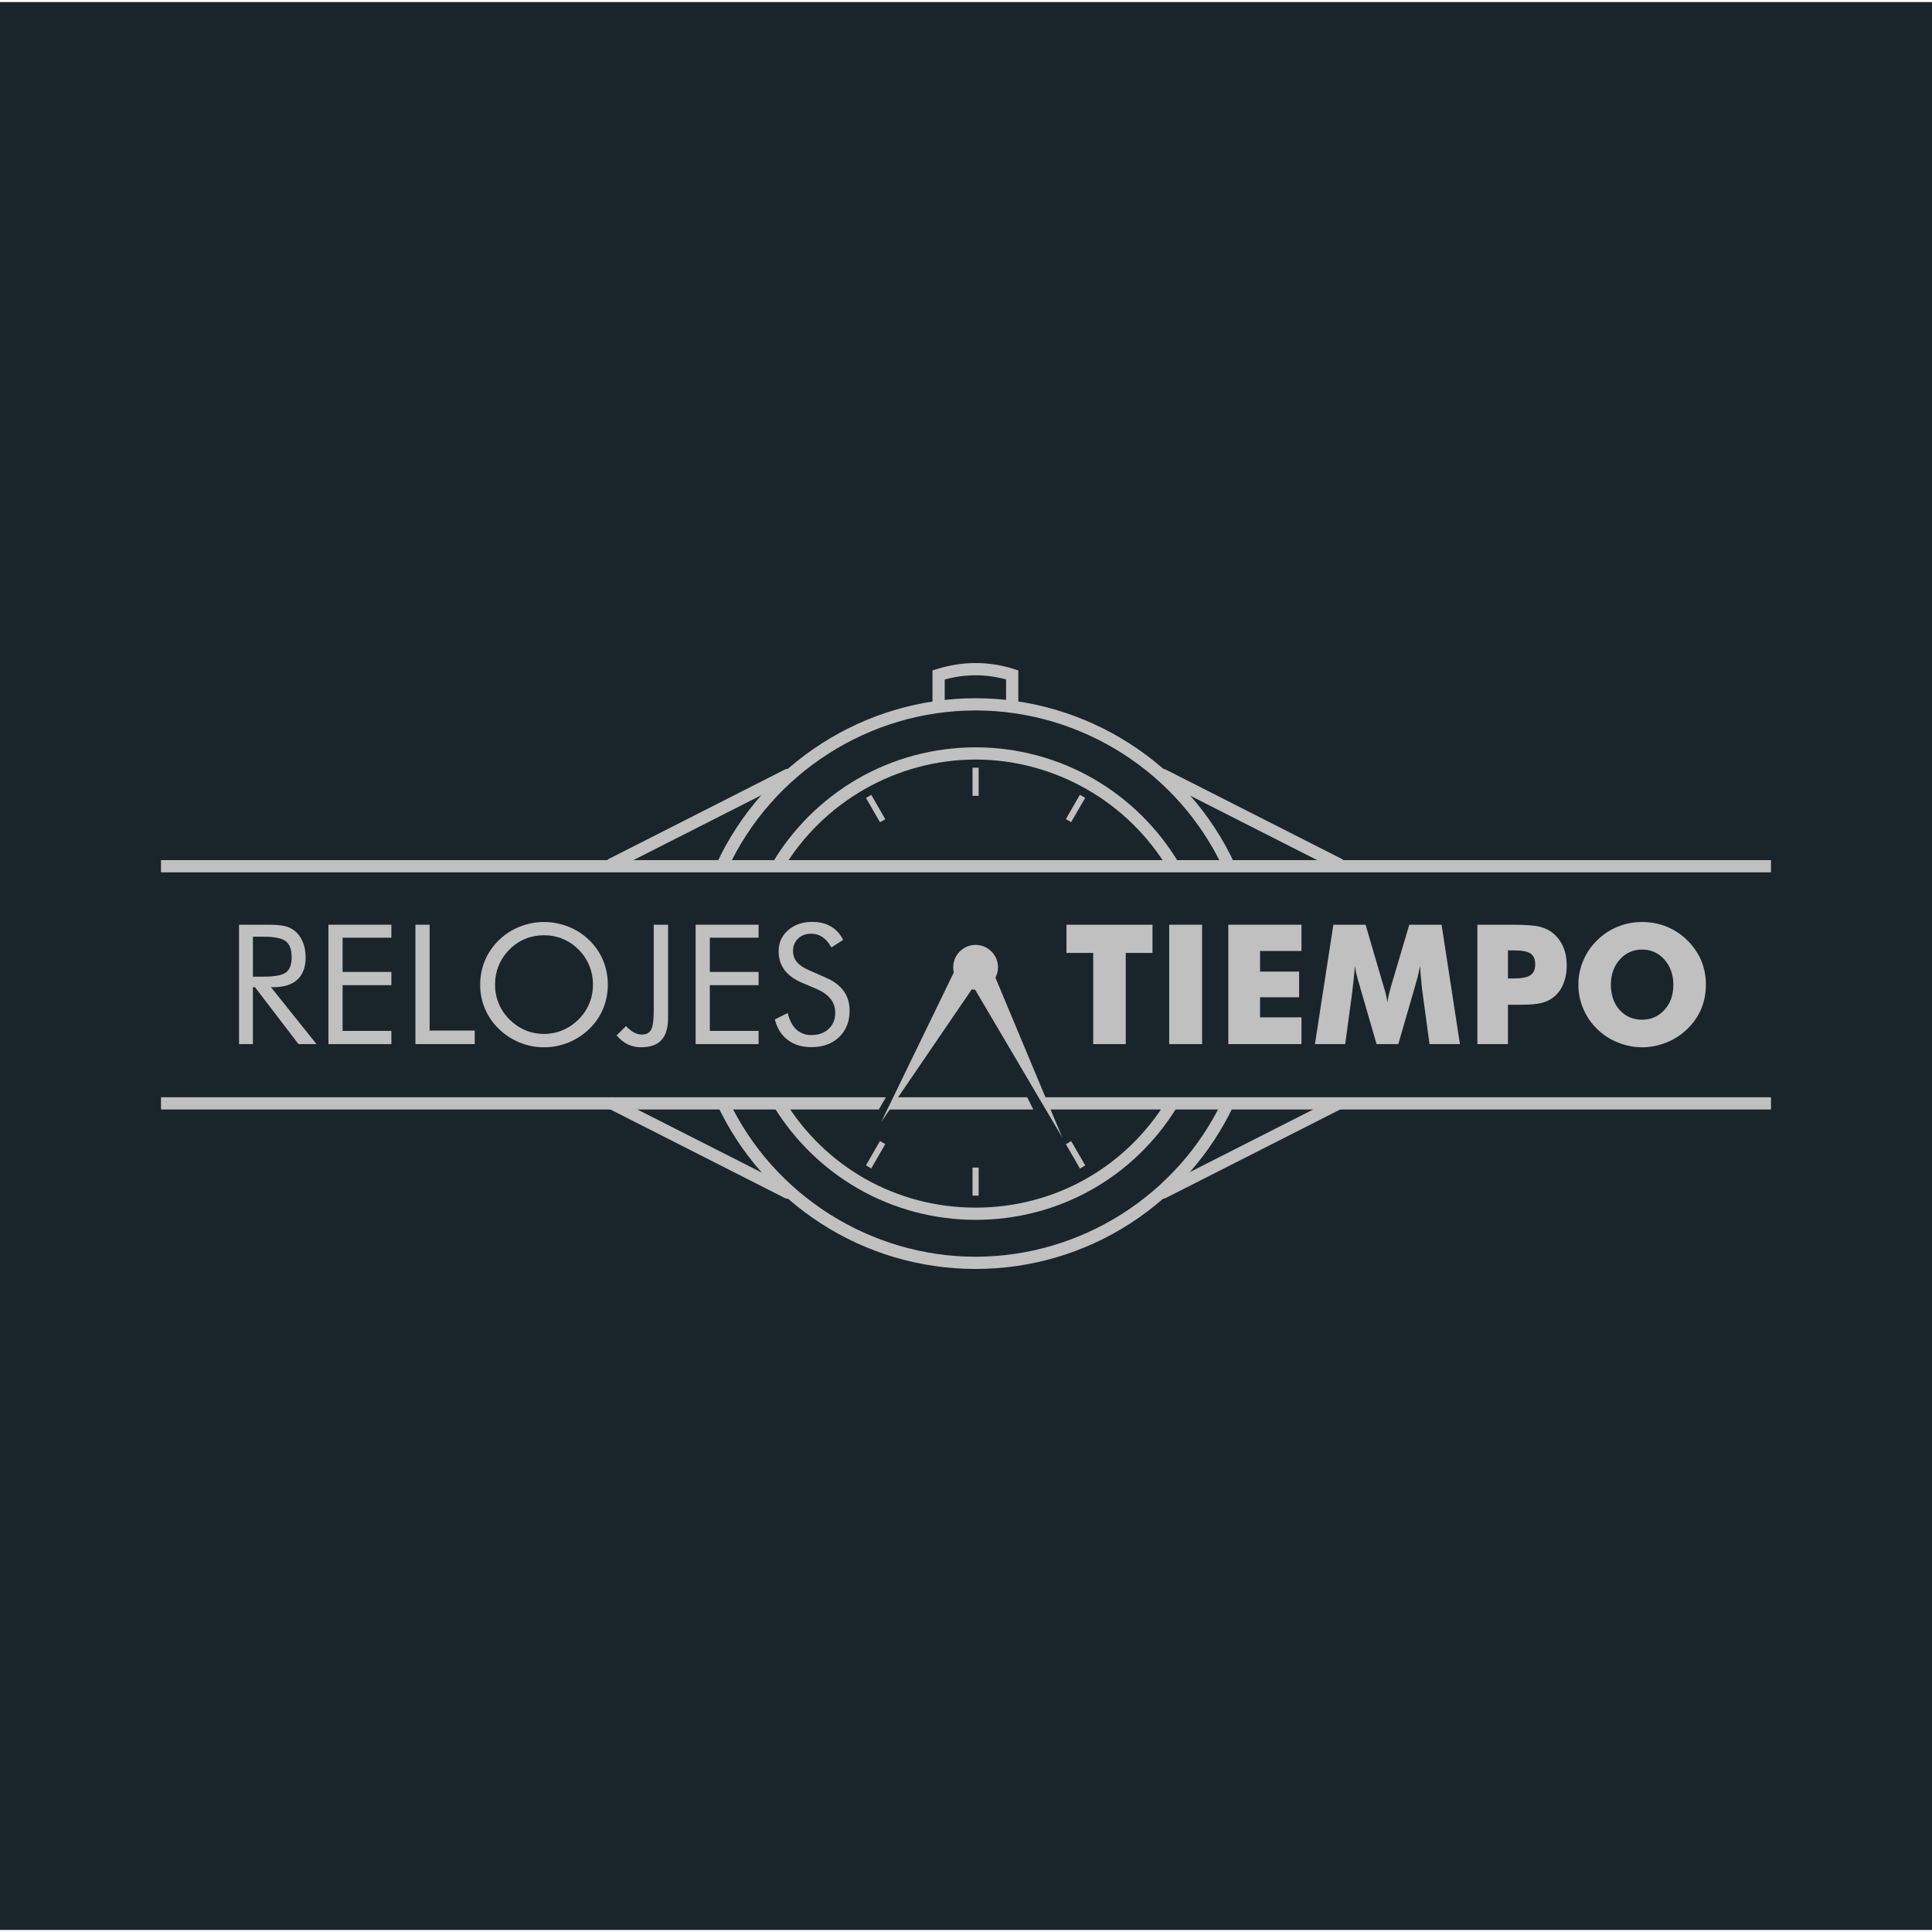 <?xml version="1.0" encoding="UTF-8"?>
<svg id="Capa_1" xmlns="http://www.w3.org/2000/svg" viewBox="0 0 1080 1080">
  <defs>
    <style>
      .cls-1 {
        fill: #1a252b;
      }

      .cls-2 {
        fill: silver;
      }
    </style>
  </defs>
  <rect class="cls-1" x="-.47" y="1.15" width="1080.94" height="1077.7"/>
  <g>
    <g>
      <path class="cls-2" d="M133.63,583.66v-66.74h15.68c4.47,0,7.74.25,9.82.75,2.08.5,3.91,1.36,5.49,2.58,1.97,1.55,3.51,3.62,4.6,6.22,1.09,2.6,1.64,5.48,1.64,8.64,0,5.47-1.53,9.63-4.58,12.47-3.05,2.84-7.53,4.26-13.42,4.26h-1.41l25.48,31.82h-10.07l-24.34-31.82h-1.14v31.82h-7.75ZM141.38,523.62v22.34h6.06c6.2,0,10.35-.8,12.45-2.39,2.1-1.6,3.15-4.38,3.15-8.37,0-4.29-1.08-7.29-3.24-9-2.16-1.72-6.28-2.58-12.35-2.58h-6.06Z"/>
      <path class="cls-2" d="M183.59,583.66v-66.74h35.19v7.25h-27.26v19.15h27.26v7.39h-27.26v25.57h27.26v7.39h-35.19Z"/>
      <path class="cls-2" d="M232.23,583.66v-66.74h7.93v59.17h25.21v7.57h-33.14Z"/>
      <path class="cls-2" d="M339.77,550.43c0,4.77-.88,9.27-2.65,13.49-1.76,4.22-4.33,7.98-7.71,11.26-3.38,3.28-7.26,5.81-11.65,7.59-4.4,1.78-8.95,2.67-13.66,2.67s-9.25-.89-13.62-2.67c-4.36-1.78-8.23-4.31-11.61-7.59-3.41-3.31-6-7.08-7.78-11.31-1.78-4.22-2.67-8.71-2.67-13.45s.89-9.28,2.67-13.52c1.78-4.24,4.37-8.02,7.78-11.33,3.34-3.25,7.21-5.76,11.59-7.52,4.38-1.76,8.93-2.64,13.64-2.64s9.31.88,13.71,2.64c4.39,1.76,8.26,4.27,11.61,7.52,3.38,3.28,5.95,7.04,7.71,11.28,1.76,4.24,2.65,8.76,2.65,13.56ZM304.1,577.96c3.65,0,7.12-.69,10.42-2.07,3.3-1.38,6.27-3.4,8.92-6.04,2.62-2.61,4.61-5.58,5.98-8.89,1.37-3.31,2.05-6.82,2.05-10.53s-.69-7.29-2.08-10.67c-1.38-3.37-3.37-6.35-5.95-8.94-2.62-2.61-5.57-4.6-8.87-5.97-3.3-1.37-6.79-2.05-10.47-2.05s-7.22.68-10.54,2.05c-3.31,1.37-6.25,3.36-8.8,5.97-2.62,2.64-4.61,5.64-5.98,8.98-1.37,3.34-2.05,6.88-2.05,10.62s.68,7.2,2.03,10.49c1.35,3.28,3.35,6.26,6,8.94,2.68,2.67,5.65,4.7,8.92,6.06,3.27,1.37,6.74,2.05,10.43,2.05Z"/>
      <path class="cls-2" d="M365.44,516.92h8.02v52.06c0,5.59-1.24,9.73-3.71,12.42-2.48,2.69-6.28,4.03-11.42,4.03-2.74,0-5.2-.54-7.41-1.62-2.2-1.08-4.28-2.74-6.22-4.99l5.24-5.24c1.64,1.7,3.16,2.92,4.56,3.65,1.4.73,2.86,1.09,4.38,1.09,2.4,0,4.1-.9,5.08-2.69.99-1.79,1.48-5.32,1.48-10.58v-48.14Z"/>
      <path class="cls-2" d="M388.87,583.66v-66.74h35.19v7.25h-27.26v19.15h27.26v7.39h-27.26v25.57h27.26v7.39h-35.19Z"/>
      <path class="cls-2" d="M461.81,546.6c4.35,1.85,7.62,4.32,9.82,7.39,2.2,3.07,3.31,6.7,3.31,10.9,0,6.14-1.95,11.09-5.86,14.84-3.9,3.75-9.08,5.63-15.52,5.63-5.26,0-9.66-1.34-13.22-4.03-3.56-2.69-5.96-6.51-7.2-11.47l7.2-3.56c.97,4.04,2.58,7.1,4.81,9.19,2.23,2.08,5.04,3.12,8.41,3.12,3.98,0,7.2-1.15,9.66-3.44,2.46-2.29,3.69-5.28,3.69-8.96,0-2.98-.86-5.57-2.58-7.77-1.72-2.2-4.31-4.06-7.77-5.58l-8.11-3.46c-4.44-1.85-7.74-4.24-9.92-7.16-2.17-2.92-3.26-6.41-3.26-10.49,0-4.74,1.76-8.66,5.29-11.76,3.52-3.1,8.02-4.65,13.49-4.65,4.01,0,7.48.85,10.42,2.55,2.93,1.7,5.22,4.21,6.86,7.52l-6.56,4.19c-1.49-2.58-3.16-4.51-5.01-5.77-1.85-1.26-3.95-1.89-6.29-1.89-2.98,0-5.42.91-7.32,2.74-1.9,1.82-2.85,4.15-2.85,6.97,0,2.37.73,4.42,2.19,6.15,1.46,1.73,3.72,3.27,6.79,4.6l9.53,4.19Z"/>
      <path class="cls-2" d="M611.11,583.66v-50.97h-14.95v-15.77h48.09v15.77h-14.95v50.97h-18.19Z"/>
      <path class="cls-2" d="M653.59,583.66v-66.74h18.37v66.74h-18.37Z"/>
      <path class="cls-2" d="M686.64,583.66v-66.74h40.89v14.68h-23.16v11.53h21.84v14.36h-21.84v11.21h23.16v14.95h-40.89Z"/>
      <path class="cls-2" d="M816.11,583.66h-17l-3.92-28.86c-.33-2.58-.58-4.85-.73-6.79-.21-1.91-.43-4.63-.64-8.16-.55,3.16-1.4,6.69-2.55,10.58-.24.76-.43,1.41-.55,1.96l-9.07,31.27h-12.13l-9.07-31.27c-.09-.52-.27-1.17-.55-1.96-1.28-4.1-2.11-7.63-2.51-10.58-.24,3.34-.47,5.84-.68,7.48-.09.85-.23,2.1-.41,3.74-.18,1.64-.32,2.89-.41,3.74l-3.92,28.86h-16.91l10.3-66.74h18.01l10.07,34.42c.18.64.3,1.05.36,1.23.88,2.86,1.47,5.47,1.78,7.84.06-.82.29-2.16.68-4.01.12-.46.58-2.17,1.37-5.15l10.17-34.33h18.05l10.26,66.74Z"/>
      <path class="cls-2" d="M842.96,583.66h-17.1v-66.74h19.03c7.4,0,12.64.36,15.75,1.09,3.04.79,5.58,2.04,7.61,3.74,2.43,2.04,4.3,4.56,5.61,7.57,1.31,3.07,1.96,6.49,1.96,10.26,0,4.01-.65,7.51-1.96,10.49-1.16,3.01-3.02,5.5-5.61,7.48-1.85,1.46-4.09,2.51-6.7,3.15-2.34.64-6.41.96-12.22.96h-6.38v22.02ZM842.96,546.96h3.46c4.32,0,7.37-.62,9.16-1.87,1.73-1.15,2.6-3.18,2.6-6.06s-.84-4.75-2.53-5.95c-1.69-1.2-4.7-1.8-9.05-1.8h-3.65v15.68Z"/>
      <path class="cls-2" d="M953.6,550.43c0,4.83-.87,9.35-2.6,13.54-1.73,4.1-4.31,7.84-7.74,11.21-3.4,3.28-7.29,5.81-11.66,7.57-4.59,1.79-9.13,2.69-13.62,2.69s-9.1-.9-13.62-2.69c-4.46-1.79-8.32-4.32-11.57-7.57-3.28-3.13-5.86-6.9-7.74-11.31-1.82-4.32-2.73-8.8-2.73-13.45s.91-9.13,2.73-13.45c1.88-4.41,4.46-8.18,7.74-11.31,3.34-3.34,7.2-5.9,11.57-7.66,4.25-1.73,8.79-2.6,13.62-2.6s9.4.87,13.71,2.62c4.31,1.75,8.16,4.29,11.55,7.64,3.39,3.34,5.98,7.11,7.77,11.31,1.73,4.19,2.6,8.68,2.6,13.45ZM917.95,570.03c5.01,0,9.21-1.87,12.58-5.61,1.67-1.85,2.9-3.94,3.69-6.25.79-2.31,1.19-4.89,1.19-7.75,0-5.56-1.66-10.23-4.97-14-3.37-3.74-7.54-5.61-12.49-5.61s-9.25,1.87-12.54,5.61c-3.28,3.74-4.92,8.4-4.92,14s1.61,10.5,4.83,14.09c3.31,3.68,7.52,5.52,12.63,5.52Z"/>
    </g>
    <g>
      <g>
        <path class="cls-2" d="M551.98,535.83l41.85,100.07-55.08-93.44c-4.89-9.29,8.71-16.12,13.23-6.63h0Z"/>
        <path class="cls-2" d="M549.34,544.09l-56.72,83.1,43.92-90.52c5.07-9.25,18.32-1.6,12.81,7.42h0Z"/>
      </g>
      <g>
        <circle class="cls-2" cx="545.36" cy="540.72" r="9.11"/>
        <path class="cls-2" d="M545.36,553.24c-6.91,0-12.52-5.62-12.52-12.52s5.62-12.52,12.52-12.52,12.52,5.62,12.52,12.52-5.62,12.52-12.52,12.52ZM545.36,535.03c-3.14,0-5.69,2.55-5.69,5.69s2.55,5.69,5.69,5.69,5.69-2.55,5.69-5.69-2.55-5.69-5.69-5.69Z"/>
      </g>
    </g>
    <polygon class="cls-2" points="495.22 613.38 491.28 620.21 90 620.21 90 613.38 495.22 613.38"/>
    <polygon class="cls-2" points="577.6 620.21 496.25 620.21 499.96 613.38 574.2 613.38 577.6 620.21"/>
    <polygon class="cls-2" points="990 620.2 586.53 620.2 583.11 613.37 990 613.37 990 620.2"/>
    <rect class="cls-2" x="90" y="480.81" width="900" height="6.83"/>
    <path class="cls-2" d="M545.36,709.35c-30.79,0-60.68-8.79-86.44-25.43-25.08-16.2-45.07-38.99-57.82-65.92l6.18-2.92c25.15,53.12,79.35,87.44,138.08,87.44s112.94-34.32,138.08-87.44l6.18,2.92c-12.75,26.92-32.74,49.72-57.82,65.92-25.75,16.63-55.64,25.43-86.44,25.43Z"/>
    <path class="cls-2" d="M683.95,485.66c-24.94-53.78-79.34-88.52-138.59-88.52s-113.65,34.75-138.59,88.52l-6.2-2.87c26.06-56.18,82.89-92.48,144.79-92.48s118.74,36.3,144.79,92.48l-6.2,2.87Z"/>
    <path class="cls-2" d="M545.36,681.9c-23.12,0-45.88-6.06-65.8-17.53-19.33-11.13-35.66-27.09-47.22-46.17l5.84-3.54c22.93,37.83,63,60.41,107.18,60.41s84-22.45,106.97-60.06l5.83,3.56c-24.22,39.66-66.38,63.33-112.8,63.33Z"/>
    <path class="cls-2" d="M653.12,485.97c-22.49-37.86-63.78-61.38-107.76-61.38s-85.28,23.52-107.76,61.38l-5.87-3.49c11.5-19.36,27.86-35.57,47.32-46.89,20.05-11.67,42.99-17.83,66.32-17.83s46.27,6.17,66.32,17.83c19.46,11.32,35.82,27.54,47.32,46.89l-5.87,3.49Z"/>
    <g>
      <path class="cls-2" d="M342.04,486.51c-1.25,0-2.45-.68-3.05-1.87-.85-1.68-.18-3.74,1.5-4.59l98.31-49.9c1.68-.85,3.74-.18,4.59,1.5.85,1.68.18,3.74-1.5,4.59l-98.31,49.9c-.49.25-1.02.37-1.54.37Z"/>
      <path class="cls-2" d="M440.34,670.11c-.52,0-1.05-.12-1.54-.37l-98.31-49.9c-1.68-.85-2.35-2.91-1.5-4.59.85-1.68,2.91-2.35,4.59-1.5l98.31,49.9c1.68.85,2.35,2.91,1.5,4.59-.6,1.19-1.8,1.87-3.05,1.87Z"/>
    </g>
    <g>
      <path class="cls-2" d="M748.34,486.51c-.52,0-1.05-.12-1.54-.37l-98.31-49.9c-1.68-.85-2.35-2.91-1.5-4.59.85-1.68,2.91-2.35,4.59-1.5l98.31,49.9c1.68.85,2.35,2.91,1.5,4.59-.6,1.19-1.8,1.87-3.05,1.87Z"/>
      <path class="cls-2" d="M650.04,670.11c-1.25,0-2.45-.68-3.05-1.87-.85-1.68-.18-3.74,1.5-4.59l98.31-49.9c1.68-.85,3.74-.18,4.59,1.5.85,1.68.18,3.74-1.5,4.59l-98.31,49.9c-.5.25-1.02.37-1.54.37Z"/>
    </g>
    <path class="cls-2" d="M528.1,393.72h-6.83v-18.95s2.4-.75,2.4-.75c14.48-4.5,29-4.5,43.18,0l2.38.76v18.94h-6.83v-13.89c-11.28-3.13-22.79-3.12-34.3.01v13.88Z"/>
    <g>
      <rect class="cls-2" x="543.65" y="429.16" width="3.42" height="15.7"/>
      <rect class="cls-2" x="543.65" y="652.68" width="3.42" height="15.7"/>
    </g>
    <g>
      <rect class="cls-2" x="487.77" y="444.14" width="3.42" height="15.7" transform="translate(-160.41 305.3) rotate(-30)"/>
      <rect class="cls-2" x="599.53" y="637.71" width="3.42" height="15.7" transform="translate(-242.22 387.1) rotate(-30)"/>
    </g>
    <g>
      <rect class="cls-2" x="481.63" y="643.85" width="15.7" height="3.42" transform="translate(-314.34 746.63) rotate(-60)"/>
      <rect class="cls-2" x="593.39" y="450.28" width="15.7" height="3.42" transform="translate(-90.83 746.63) rotate(-60)"/>
    </g>
  </g>
</svg>